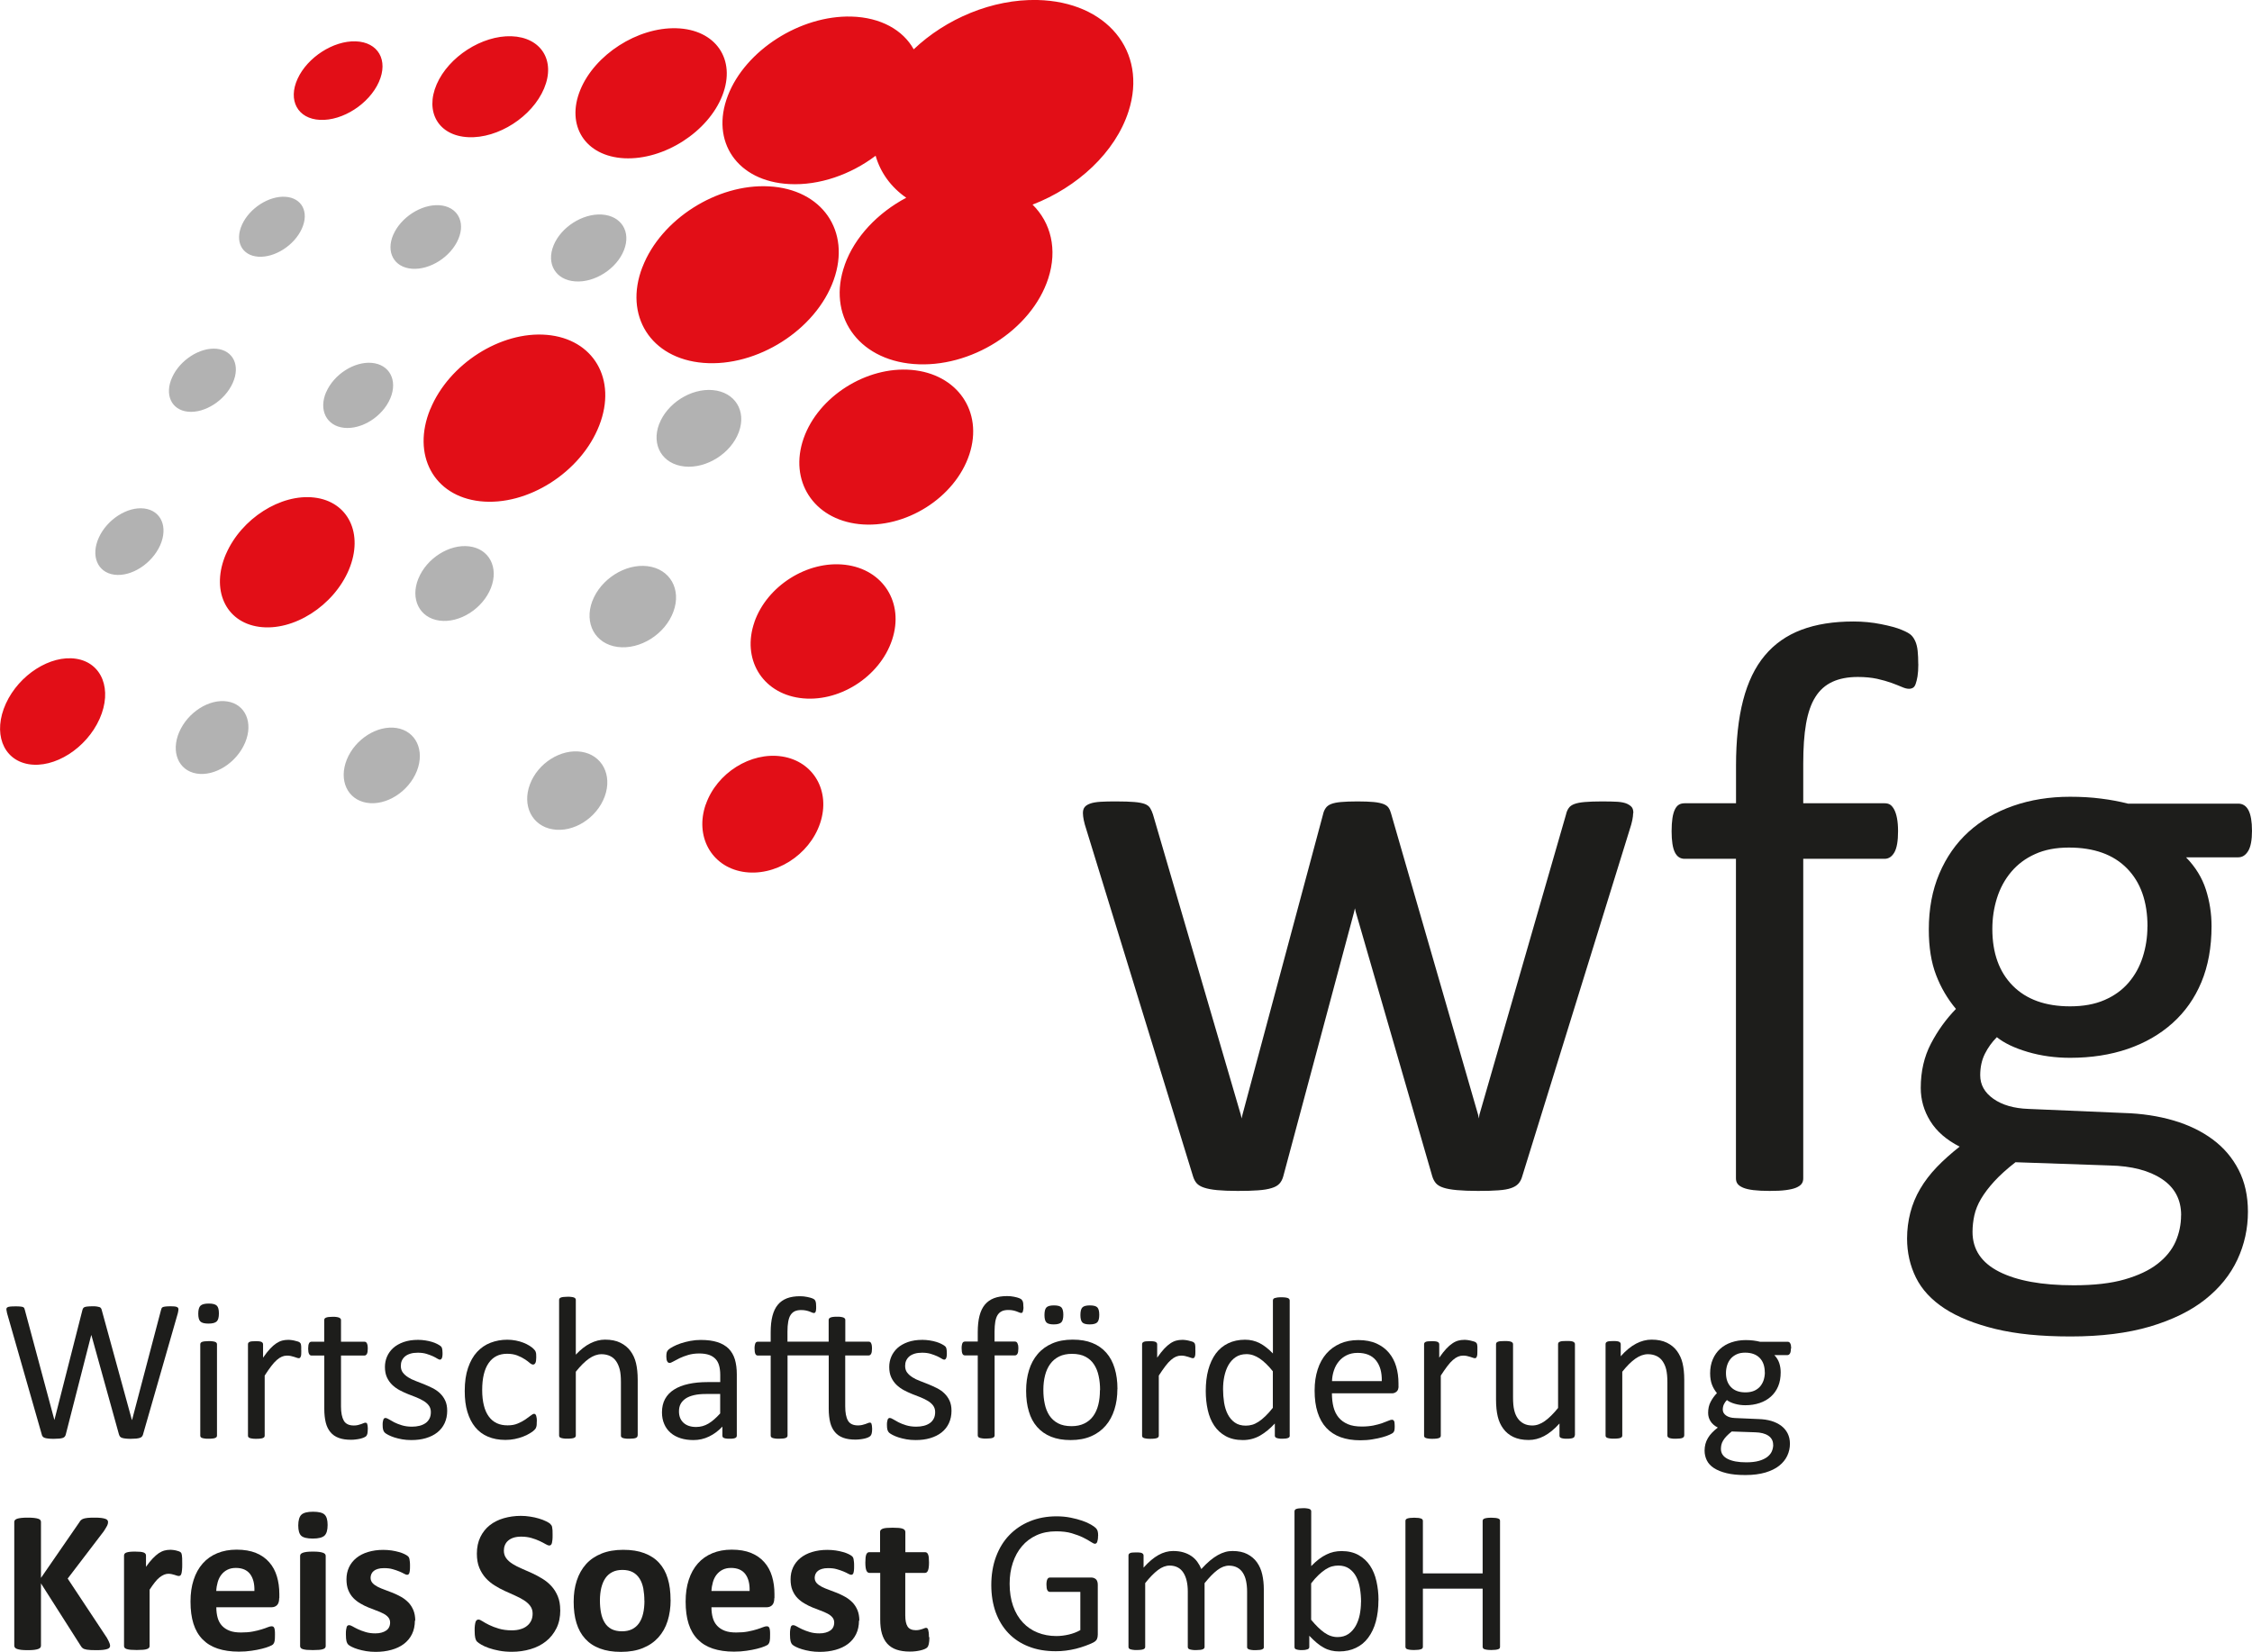 <svg xmlns="http://www.w3.org/2000/svg" id="Ebene_2" data-name="Ebene 2" viewBox="0 0 304.51 223.37"><defs><style>      .cls-1 {        fill: #1d1d1b;      }      .cls-2 {        fill: #e20e17;      }      .cls-2, .cls-3 {        fill-rule: evenodd;      }      .cls-3 {        fill: #b2b2b2;      }    </style></defs><g id="Ebene_1-2" data-name="Ebene 1"><g><path class="cls-1" d="M220.83,109.95c0,.26-.04.57-.11.93-.07.37-.2.82-.38,1.37l-14.51,46.82c-.11.4-.28.73-.52.99-.24.26-.57.46-.99.6-.42.15-.99.25-1.73.3-.73.06-1.64.08-2.74.08s-2.08-.04-2.85-.11c-.77-.07-1.38-.18-1.83-.33-.46-.15-.79-.35-1.01-.6-.22-.26-.38-.57-.49-.93l-10.35-35.76-.11-.49-.11.49-9.58,35.76c-.11.4-.28.73-.52.99s-.59.46-1.07.6c-.47.15-1.09.25-1.83.3-.75.06-1.67.08-2.76.08s-2.05-.04-2.77-.11-1.3-.18-1.75-.33c-.46-.15-.79-.35-1.01-.6s-.38-.57-.49-.93l-14.4-46.82c-.18-.55-.31-1-.38-1.37-.07-.36-.11-.67-.11-.93,0-.33.07-.59.22-.79.15-.2.39-.36.74-.49.35-.13.81-.21,1.4-.25.58-.04,1.3-.05,2.14-.05,1.02,0,1.84.03,2.46.08.62.05,1.1.15,1.42.27.33.13.56.31.71.55.15.24.27.52.38.85l11.88,40.63.11.49.11-.49,10.9-40.63c.07-.33.19-.61.36-.85.16-.24.41-.42.74-.55.33-.13.78-.22,1.34-.27.57-.05,1.31-.08,2.22-.08s1.6.03,2.16.08c.57.05,1.01.15,1.34.27.33.13.57.3.71.52.15.22.25.48.33.77l11.77,40.74.11.49.06-.49,11.72-40.63c.07-.33.19-.61.36-.85.16-.24.42-.42.77-.55.35-.13.82-.22,1.42-.27.6-.05,1.38-.08,2.33-.08.88,0,1.58.02,2.11.05.53.04.95.13,1.26.27.31.15.53.31.66.49.13.18.19.44.19.77Z"></path><path class="cls-1" d="M259.39,89.8c0,.69-.04,1.25-.11,1.67-.07.42-.16.76-.25,1.01-.09.26-.21.43-.36.52-.15.09-.33.14-.55.14-.26,0-.58-.08-.96-.25-.38-.16-.85-.35-1.4-.55-.55-.2-1.2-.38-1.94-.55-.75-.16-1.62-.25-2.6-.25-1.35,0-2.5.22-3.45.66-.95.44-1.72,1.12-2.3,2.05-.59.93-1,2.14-1.26,3.61-.26,1.48-.38,3.28-.38,5.39v5.37h11.01c.29,0,.54.06.74.19.2.13.38.35.55.66.16.31.29.7.38,1.18.09.48.14,1.06.14,1.75,0,1.31-.16,2.26-.49,2.85-.33.58-.77.88-1.32.88h-11.01v43.21c0,.29-.07.54-.22.74-.15.2-.39.37-.74.52-.35.15-.81.25-1.4.33s-1.31.11-2.19.11-1.61-.04-2.19-.11-1.05-.18-1.4-.33c-.35-.15-.59-.32-.74-.52-.15-.2-.22-.45-.22-.74v-43.21h-6.95c-.58,0-1.02-.29-1.31-.88-.29-.58-.44-1.53-.44-2.85,0-.69.04-1.28.11-1.75.07-.47.18-.87.33-1.18.15-.31.33-.53.55-.66.22-.13.47-.19.77-.19h6.95v-5.09c0-3.43.32-6.38.96-8.84.64-2.46,1.61-4.48,2.93-6.05,1.31-1.57,2.97-2.73,4.96-3.48,1.99-.75,4.33-1.12,7.04-1.12,1.28,0,2.52.12,3.72.36,1.21.24,2.14.49,2.79.77.66.27,1.1.52,1.31.74.22.22.4.5.55.85.15.35.25.77.3,1.26s.08,1.09.08,1.78Z"></path><path class="cls-1" d="M304.51,112.31c0,1.28-.17,2.2-.52,2.77-.35.57-.79.85-1.34.85h-7.06c1.28,1.31,2.17,2.77,2.68,4.35.51,1.59.77,3.24.77,4.96,0,2.85-.46,5.37-1.37,7.56-.91,2.19-2.22,4.04-3.92,5.56-1.7,1.52-3.72,2.68-6.05,3.48-2.34.8-4.93,1.2-7.78,1.2-2.01,0-3.92-.26-5.72-.79s-3.2-1.2-4.19-2c-.66.66-1.2,1.41-1.62,2.25-.42.84-.63,1.81-.63,2.9,0,1.28.59,2.34,1.78,3.18,1.19.84,2.76,1.3,4.74,1.37l12.87.55c2.45.07,4.69.41,6.74,1.01,2.04.6,3.82,1.46,5.31,2.57,1.5,1.11,2.66,2.48,3.5,4.11s1.26,3.51,1.26,5.67c0,2.26-.47,4.42-1.42,6.46-.95,2.04-2.4,3.84-4.35,5.39-1.95,1.55-4.45,2.77-7.47,3.67-3.03.89-6.61,1.34-10.73,1.34s-7.37-.34-10.16-1.01c-2.79-.68-5.08-1.6-6.87-2.76-1.79-1.17-3.09-2.57-3.89-4.19-.8-1.62-1.2-3.39-1.2-5.28,0-1.2.15-2.37.44-3.5.29-1.13.74-2.21,1.34-3.23s1.35-2,2.24-2.93,1.93-1.85,3.09-2.77c-1.79-.91-3.11-2.06-3.97-3.45-.86-1.39-1.29-2.88-1.29-4.49,0-2.23.46-4.22,1.37-5.97.91-1.75,2.04-3.32,3.39-4.71-1.13-1.35-2.03-2.87-2.68-4.57-.66-1.7-.99-3.75-.99-6.16,0-2.81.47-5.33,1.42-7.56.95-2.23,2.26-4.11,3.94-5.64s3.7-2.71,6.05-3.53,4.92-1.23,7.69-1.23c1.5,0,2.89.08,4.19.25,1.3.16,2.51.39,3.64.68h14.9c.62,0,1.09.3,1.4.9s.47,1.52.47,2.77ZM294.93,164.33c0-2.12-.87-3.75-2.6-4.9-1.73-1.15-4.08-1.76-7.04-1.83l-12.76-.44c-1.17.91-2.13,1.78-2.88,2.6-.75.82-1.34,1.61-1.78,2.35-.44.75-.74,1.49-.9,2.22s-.25,1.48-.25,2.25c0,2.37,1.2,4.17,3.61,5.39,2.41,1.22,5.77,1.83,10.08,1.83,2.74,0,5.03-.26,6.87-.79,1.84-.53,3.33-1.23,4.46-2.11,1.13-.88,1.94-1.88,2.44-3.01.49-1.13.74-2.32.74-3.56ZM290.38,125.29c0-3.36-.92-5.98-2.77-7.86-1.84-1.88-4.46-2.82-7.86-2.82-1.75,0-3.28.29-4.57.88-1.3.58-2.37,1.39-3.23,2.41-.86,1.02-1.5,2.2-1.92,3.53-.42,1.33-.63,2.73-.63,4.19,0,3.25.92,5.81,2.76,7.67,1.84,1.86,4.43,2.79,7.75,2.79,1.79,0,3.34-.28,4.65-.85,1.32-.57,2.4-1.35,3.26-2.35.86-1,1.5-2.16,1.92-3.48.42-1.32.63-2.68.63-4.11Z"></path></g><g><path class="cls-1" d="M19.35,193.95c-.04.13-.09.23-.16.31-.07.08-.17.14-.3.18-.13.04-.29.07-.47.09-.19.02-.42.03-.69.03s-.52,0-.72-.03c-.2-.02-.36-.05-.49-.09-.13-.04-.22-.1-.29-.18-.06-.08-.11-.18-.15-.31l-3.72-13.4h-.03l-3.43,13.4c-.03.13-.07.23-.14.31-.06.08-.16.14-.27.18-.12.04-.27.07-.46.09-.19.02-.43.03-.72.03s-.55,0-.75-.03c-.2-.02-.37-.05-.49-.09-.13-.04-.23-.1-.29-.18-.07-.08-.12-.18-.14-.31l-4.69-16.39c-.05-.21-.08-.38-.09-.49,0-.12.03-.21.11-.27.08-.06.2-.1.38-.12.17-.02.41-.03.7-.03s.51,0,.67.02c.16.01.29.04.38.07.09.04.15.09.18.15.03.06.06.15.08.25l3.99,14.86h.01l3.78-14.84c.03-.1.06-.19.1-.25.04-.07.11-.12.2-.16.09-.04.22-.06.39-.08.17-.02.39-.03.66-.03.26,0,.46,0,.61.03s.27.05.36.08c.09.04.16.09.2.16.04.07.08.15.1.25l4.07,14.84h.03l3.91-14.85c.03-.09.06-.17.08-.24.03-.07.08-.12.17-.16.09-.04.21-.06.37-.08.16-.02.37-.03.64-.03s.49.01.65.03.28.07.35.13c.07.06.11.16.1.27s-.03.28-.08.49l-4.7,16.37Z"></path><path class="cls-1" d="M29.6,177.61c0,.53-.1.89-.3,1.08s-.57.29-1.11.29-.89-.09-1.09-.28-.29-.54-.29-1.06.1-.89.3-1.08c.2-.19.57-.29,1.11-.29s.89.09,1.09.28c.2.19.29.54.29,1.06ZM29.34,194.12c0,.07-.02.14-.05.19-.04.05-.1.09-.18.13-.08.04-.2.06-.34.08-.15.02-.33.03-.56.03s-.4,0-.55-.03c-.15-.02-.26-.05-.35-.08-.09-.04-.15-.08-.18-.13-.03-.05-.05-.11-.05-.19v-12.34c0-.06.02-.12.05-.18.03-.05.09-.1.18-.14.09-.04.2-.06.35-.08.15-.02.33-.03.55-.03s.42,0,.56.03c.15.02.26.05.34.08.08.04.14.08.18.14.04.06.05.12.05.18v12.34Z"></path><path class="cls-1" d="M40.74,182.59c0,.2,0,.37-.01.51,0,.14-.03.25-.06.32-.03.08-.06.14-.1.18-.04.04-.1.06-.17.06s-.16-.02-.27-.06c-.11-.04-.22-.08-.36-.12-.13-.04-.28-.08-.45-.12-.16-.04-.34-.05-.53-.05-.23,0-.45.05-.67.14s-.45.24-.69.45c-.24.21-.5.49-.76.84-.27.35-.56.77-.88,1.27v8.12c0,.07-.02.14-.05.19-.04.05-.1.09-.18.13-.08.04-.2.06-.34.08-.15.02-.33.03-.56.03s-.4,0-.55-.03c-.15-.02-.26-.05-.35-.08-.09-.04-.15-.08-.18-.13-.03-.05-.05-.11-.05-.19v-12.34c0-.07.01-.13.04-.19.03-.05.08-.1.16-.14.08-.04.19-.07.31-.08.13-.01.3-.02.51-.02s.37,0,.5.02c.13.01.23.04.31.08.07.04.13.09.16.14.03.05.05.11.05.19v1.8c.34-.49.66-.9.95-1.21s.58-.56.84-.73c.27-.18.53-.3.79-.37.26-.07.52-.1.79-.1.12,0,.25,0,.4.02s.31.04.47.08.31.08.45.12.23.09.28.14.09.09.11.13c.02.04.03.09.05.16.01.06.02.16.03.28,0,.12,0,.29,0,.5Z"></path><path class="cls-1" d="M49.73,193.22c0,.27-.02.48-.05.63-.04.16-.09.27-.16.34-.07.07-.18.14-.33.2-.15.06-.31.12-.5.16-.19.04-.39.08-.6.1-.21.03-.42.04-.63.04-.64,0-1.19-.08-1.65-.25-.46-.17-.83-.42-1.12-.77-.29-.34-.51-.78-.64-1.3-.13-.53-.2-1.14-.2-1.86v-7.21h-1.73c-.14,0-.25-.07-.33-.22s-.12-.38-.12-.71c0-.17.01-.32.03-.44.02-.12.05-.22.09-.29.04-.08.08-.13.14-.16.06-.03.13-.05.2-.05h1.71v-2.93c0-.06.02-.12.05-.18.03-.06.09-.1.18-.14.09-.04.2-.07.35-.09s.33-.03.55-.03.42,0,.56.03.26.05.34.09c.08.04.14.09.18.14.04.05.06.11.06.18v2.93h3.17c.07,0,.14.02.19.05.05.03.1.09.14.16.04.08.07.18.09.29.02.12.03.26.03.44,0,.33-.04.57-.12.71s-.19.22-.33.22h-3.17v6.88c0,.85.13,1.49.38,1.93.25.43.7.65,1.35.65.21,0,.4-.02.56-.06.16-.04.31-.08.44-.13.13-.05.24-.09.33-.13.09-.04.17-.06.25-.06.05,0,.09.01.13.03.04.02.07.07.1.13.02.06.04.15.06.26.02.11.03.25.03.41Z"></path><path class="cls-1" d="M60.47,190.76c0,.63-.12,1.19-.35,1.69-.23.49-.56.91-.99,1.25-.43.34-.94.59-1.54.77s-1.25.26-1.96.26c-.44,0-.86-.03-1.25-.1-.4-.07-.75-.16-1.07-.26-.32-.1-.58-.22-.8-.33s-.38-.22-.48-.31-.17-.22-.22-.38c-.05-.16-.07-.39-.07-.67,0-.17,0-.32.03-.44.02-.12.04-.21.07-.29.03-.07.07-.13.12-.16s.11-.05.17-.05c.1,0,.25.06.45.18.2.12.44.26.73.41s.63.28,1.02.4c.39.12.85.19,1.36.19.38,0,.73-.04,1.04-.12.31-.08.58-.2.81-.36s.4-.36.53-.61.19-.54.19-.88-.09-.64-.27-.88c-.18-.24-.41-.45-.71-.63s-.62-.34-.99-.49c-.37-.14-.74-.29-1.13-.44-.39-.16-.77-.33-1.14-.53s-.7-.44-.99-.72c-.29-.28-.53-.62-.71-1.01-.18-.39-.27-.86-.27-1.41,0-.48.09-.95.28-1.39.19-.44.47-.83.84-1.17.37-.33.84-.6,1.4-.8.56-.2,1.22-.3,1.97-.3.33,0,.66.03.99.08.33.05.63.12.89.2.26.08.49.17.68.27.19.1.33.18.42.25.1.07.16.14.19.19.03.05.05.12.07.18.01.07.03.15.04.25.01.1.02.22.02.37,0,.16,0,.29-.02.4-.01.12-.04.21-.07.28-.03.07-.07.13-.12.16-.05.03-.1.05-.15.05-.08,0-.2-.05-.36-.15-.16-.1-.36-.21-.6-.32-.25-.11-.54-.22-.87-.32-.33-.1-.72-.15-1.15-.15-.38,0-.72.04-1.01.13-.29.09-.53.21-.72.37-.19.16-.33.35-.43.57-.1.22-.14.46-.14.71,0,.36.09.66.27.9.18.24.42.45.71.64s.63.35,1,.49.76.3,1.15.45c.39.16.77.33,1.15.52s.72.42,1.01.7.53.6.71.99c.18.38.27.84.27,1.37Z"></path><path class="cls-1" d="M72.58,192.24c0,.16,0,.29-.01.4,0,.12-.03.21-.05.29-.02.08-.05.15-.08.21-.03.06-.11.15-.22.26-.11.12-.31.26-.58.42-.27.17-.58.32-.93.45-.34.13-.72.24-1.12.32-.4.08-.82.12-1.25.12-.89,0-1.67-.15-2.36-.44-.69-.29-1.26-.72-1.72-1.28-.46-.56-.81-1.25-1.06-2.07s-.36-1.76-.36-2.83c0-1.21.15-2.26.45-3.13.3-.87.7-1.59,1.22-2.15.52-.56,1.12-.97,1.82-1.24.7-.27,1.46-.41,2.27-.41.39,0,.77.04,1.14.11.37.07.71.17,1.02.29.31.12.59.26.83.41s.42.29.53.4c.11.11.19.2.23.26.04.06.08.14.1.23.03.09.05.18.05.29,0,.11.01.25.01.41,0,.36-.04.61-.12.75-.08.14-.18.21-.3.21-.14,0-.29-.07-.47-.23s-.4-.32-.68-.5c-.27-.18-.61-.35-.99-.5-.39-.15-.85-.23-1.38-.23-1.09,0-1.92.42-2.5,1.26-.58.84-.87,2.05-.87,3.64,0,.8.08,1.49.23,2.09s.37,1.1.67,1.5c.29.4.65.7,1.08.9.43.2.91.29,1.46.29s.98-.08,1.37-.25c.39-.16.73-.34,1.02-.54s.53-.37.73-.53.35-.24.46-.24c.06,0,.12.02.16.06.05.04.08.1.12.19.03.09.05.2.07.33s.02.29.02.47Z"></path><path class="cls-1" d="M86.21,194.12c0,.07-.02.14-.05.19-.04.05-.1.09-.18.13-.08.04-.2.06-.34.08-.15.02-.33.03-.55.03s-.42,0-.56-.03c-.15-.02-.26-.05-.34-.08-.08-.04-.14-.08-.18-.13-.04-.05-.05-.11-.05-.19v-7.23c0-.7-.05-1.27-.16-1.7-.11-.43-.27-.8-.48-1.11-.21-.31-.48-.55-.82-.71-.33-.16-.72-.25-1.16-.25-.57,0-1.13.2-1.7.6-.57.4-1.16.99-1.78,1.77v8.62c0,.07-.02.14-.05.19-.04.05-.1.09-.18.13-.08.04-.2.06-.34.08-.15.02-.33.03-.56.03s-.4,0-.55-.03c-.15-.02-.26-.05-.35-.08-.09-.04-.15-.08-.18-.13-.03-.05-.05-.11-.05-.19v-18.32c0-.07.02-.14.05-.19.03-.06.09-.1.18-.14s.2-.06.35-.08c.15-.02.33-.03.55-.03s.42,0,.56.03c.15.02.26.04.34.08s.14.08.18.14c.04.06.05.12.05.19v7.39c.65-.69,1.3-1.2,1.96-1.53s1.32-.5,1.99-.5c.82,0,1.52.14,2.08.42.56.28,1.02.65,1.36,1.12.35.47.6,1.01.75,1.64s.23,1.38.23,2.27v7.51Z"></path><path class="cls-1" d="M99.63,194.14c0,.11-.04.19-.11.25-.07.05-.17.1-.3.12-.13.03-.32.04-.56.04s-.43-.01-.57-.04-.24-.07-.31-.12c-.06-.06-.1-.14-.1-.25v-1.23c-.54.58-1.14,1.02-1.8,1.34-.66.32-1.36.48-2.1.48-.65,0-1.24-.08-1.76-.25-.53-.17-.97-.41-1.34-.73s-.66-.71-.86-1.18c-.21-.47-.31-1-.31-1.59,0-.69.14-1.3.42-1.81.28-.51.69-.94,1.22-1.27.53-.34,1.18-.59,1.95-.76s1.63-.25,2.59-.25h1.7v-.96c0-.48-.05-.9-.15-1.26-.1-.37-.26-.67-.49-.91s-.51-.42-.87-.55c-.36-.12-.8-.19-1.32-.19-.56,0-1.06.07-1.5.2-.44.13-.83.28-1.17.44-.33.16-.61.31-.84.44s-.39.2-.5.2c-.07,0-.14-.02-.19-.05-.05-.04-.1-.09-.14-.16-.04-.07-.07-.17-.09-.28-.02-.12-.03-.24-.03-.38,0-.23.02-.41.05-.54.03-.13.11-.26.23-.38.12-.12.34-.26.64-.42s.65-.31,1.04-.44c.39-.13.82-.24,1.29-.33.47-.09.94-.13,1.41-.13.89,0,1.64.1,2.26.3.62.2,1.12.5,1.51.88.38.39.66.87.84,1.45.17.58.26,1.25.26,2.02v8.32ZM97.38,188.5h-1.93c-.62,0-1.16.05-1.62.16-.46.11-.84.26-1.14.47-.3.21-.52.45-.67.74s-.21.62-.21.99c0,.64.2,1.15.61,1.53.41.38.98.57,1.71.57.59,0,1.14-.15,1.65-.45.51-.3,1.04-.76,1.6-1.38v-2.62Z"></path><path class="cls-1" d="M106.49,183.3v10.82c0,.07-.02.14-.06.19-.04.05-.1.09-.18.13-.09.04-.2.06-.35.08-.15.02-.33.03-.55.03s-.4,0-.55-.03c-.15-.02-.26-.05-.35-.08-.09-.04-.15-.08-.18-.13-.04-.05-.06-.11-.06-.19v-10.82h-1.74c-.15,0-.26-.07-.33-.22-.07-.15-.11-.38-.11-.71,0-.17,0-.32.03-.44.02-.12.05-.22.08-.29.04-.08.08-.13.14-.16.05-.03.12-.05.19-.05h1.74v-1.28c0-.86.08-1.6.24-2.21s.4-1.12.73-1.51c.32-.39.74-.68,1.23-.87.5-.19,1.09-.28,1.76-.28.34,0,.67.03.99.1.32.07.55.13.69.19.14.06.23.12.29.17.05.06.1.13.13.21.03.09.06.19.07.32.01.12.02.27.02.45s0,.31-.02.42c-.01.1-.03.19-.06.25-.03.06-.06.11-.1.13-.04.02-.08.03-.12.03-.07,0-.16-.02-.25-.06-.09-.04-.21-.09-.34-.14-.14-.05-.3-.1-.49-.14-.19-.04-.4-.06-.65-.06-.34,0-.62.05-.86.16-.23.11-.42.28-.57.51s-.25.53-.32.91c-.07.37-.1.82-.1,1.35v1.34h5.57v-2.93c0-.06.02-.12.05-.18.04-.06.1-.1.18-.14.08-.04.2-.07.34-.09s.33-.03.56-.03.4,0,.55.03.26.05.34.09c.08.04.14.09.18.14.04.05.05.11.05.18v2.93h3.15c.07,0,.14.02.2.05.06.03.11.09.14.16.04.08.07.18.09.29.02.12.03.26.03.44,0,.33-.04.57-.12.71s-.19.22-.33.22h-3.17v6.88c0,.85.12,1.49.37,1.93.25.43.7.65,1.36.65.2,0,.39-.02.56-.06s.32-.08.45-.13.24-.09.34-.13c.1-.04.18-.06.24-.06.06,0,.1.01.14.03.04.02.07.07.09.13.02.06.04.15.06.26.02.11.03.25.03.41,0,.27-.02.48-.06.63s-.1.27-.17.34c-.07.07-.18.14-.31.2-.14.06-.3.12-.49.16-.19.04-.39.08-.6.1s-.42.04-.62.04c-.65,0-1.2-.08-1.66-.25s-.83-.42-1.12-.77c-.29-.34-.51-.78-.64-1.3-.13-.53-.2-1.14-.2-1.86v-7.21h-5.55Z"></path><path class="cls-1" d="M128.66,190.76c0,.63-.12,1.19-.35,1.69-.23.49-.56.91-.99,1.25-.43.34-.94.59-1.54.77s-1.25.26-1.96.26c-.44,0-.86-.03-1.25-.1-.4-.07-.75-.16-1.07-.26-.32-.1-.58-.22-.8-.33s-.38-.22-.48-.31-.17-.22-.22-.38c-.05-.16-.07-.39-.07-.67,0-.17,0-.32.03-.44.02-.12.04-.21.07-.29.03-.07.07-.13.12-.16s.11-.05.17-.05c.1,0,.25.06.45.18.2.12.44.26.73.41s.63.28,1.02.4c.39.12.85.19,1.36.19.38,0,.73-.04,1.04-.12.31-.08.58-.2.81-.36s.4-.36.53-.61.19-.54.19-.88-.09-.64-.27-.88c-.18-.24-.41-.45-.71-.63s-.62-.34-.99-.49c-.37-.14-.74-.29-1.13-.44-.39-.16-.77-.33-1.14-.53s-.7-.44-.99-.72c-.29-.28-.53-.62-.71-1.01-.18-.39-.27-.86-.27-1.41,0-.48.09-.95.28-1.39.19-.44.47-.83.84-1.17.37-.33.84-.6,1.4-.8.56-.2,1.22-.3,1.97-.3.33,0,.66.03.99.08.33.05.63.12.89.2.26.08.49.17.68.27.19.1.33.18.42.25.1.07.16.14.19.19.03.05.05.12.07.18.01.07.03.15.04.25.01.1.02.22.02.37,0,.16,0,.29-.02.4-.01.12-.04.21-.07.28-.03.07-.07.13-.12.16-.05.03-.1.05-.15.05-.08,0-.2-.05-.36-.15-.16-.1-.36-.21-.6-.32-.25-.11-.54-.22-.87-.32-.33-.1-.72-.15-1.15-.15-.38,0-.72.04-1.01.13-.29.09-.53.21-.72.37-.19.16-.33.35-.43.57-.1.22-.14.46-.14.71,0,.36.09.66.27.9.18.24.42.45.71.64s.63.35,1,.49.76.3,1.15.45c.39.16.77.33,1.15.52s.72.42,1.01.7.53.6.71.99c.18.38.27.84.27,1.37Z"></path><path class="cls-1" d="M138.39,176.71c0,.17,0,.31-.03.42s-.04.19-.06.25c-.02.06-.05.11-.09.13-.04.02-.08.03-.14.03-.06,0-.14-.02-.24-.06-.1-.04-.21-.09-.35-.14-.14-.05-.3-.1-.49-.14-.19-.04-.4-.06-.65-.06-.34,0-.63.05-.86.16-.24.11-.43.28-.58.51s-.25.53-.32.91c-.06.37-.1.82-.1,1.35v1.34h2.76c.07,0,.13.02.19.05.05.03.1.09.14.16.04.08.07.18.1.29.02.12.03.26.03.44,0,.33-.04.57-.12.71s-.19.22-.33.22h-2.76v10.82c0,.07-.02.14-.06.19-.04.05-.1.09-.18.13-.09.04-.2.06-.35.08-.15.02-.33.03-.55.03s-.4,0-.55-.03c-.15-.02-.26-.05-.35-.08-.09-.04-.15-.08-.18-.13-.04-.05-.06-.11-.06-.19v-10.82h-1.74c-.15,0-.26-.07-.33-.22-.07-.15-.11-.38-.11-.71,0-.17,0-.32.03-.44.02-.12.05-.22.08-.29.04-.08.08-.13.14-.16.05-.03.12-.05.19-.05h1.74v-1.28c0-.86.08-1.6.24-2.21s.4-1.12.73-1.51c.33-.39.74-.68,1.24-.87.5-.19,1.09-.28,1.76-.28.32,0,.63.03.93.09s.53.12.7.19c.16.07.27.13.33.19.05.06.1.13.14.21.04.09.06.19.08.32.01.12.02.27.02.45Z"></path><path class="cls-1" d="M151.09,187.82c0,1.01-.13,1.93-.4,2.78-.27.85-.66,1.58-1.19,2.19-.53.61-1.18,1.09-1.97,1.43-.79.34-1.71.51-2.75.51s-1.9-.15-2.65-.45c-.75-.3-1.38-.74-1.89-1.32s-.88-1.27-1.12-2.1c-.25-.82-.37-1.76-.37-2.8s.13-1.93.39-2.78c.26-.85.65-1.57,1.18-2.19s1.18-1.09,1.97-1.43,1.7-.51,2.76-.51,1.9.15,2.65.45c.75.3,1.38.74,1.89,1.32s.88,1.28,1.13,2.1c.25.82.38,1.75.38,2.78ZM148.75,187.97c0-.67-.06-1.3-.19-1.89-.12-.59-.33-1.11-.62-1.56-.29-.45-.67-.8-1.16-1.06s-1.1-.39-1.83-.39c-.67,0-1.25.12-1.74.36-.48.24-.88.57-1.2,1.01s-.55.95-.7,1.54c-.15.59-.23,1.24-.23,1.95s.06,1.31.19,1.91c.12.59.33,1.11.62,1.56.29.44.68.8,1.17,1.06s1.1.39,1.83.39c.66,0,1.24-.12,1.73-.36.49-.24.89-.57,1.2-1,.31-.43.54-.94.69-1.54.15-.59.22-1.25.22-1.96ZM143.78,177.78c0,.5-.09.85-.27,1.03-.18.18-.52.28-1.02.28s-.83-.09-1-.27c-.17-.18-.26-.51-.26-.99,0-.51.09-.86.27-1.04.18-.18.51-.27,1.01-.27s.84.09,1.01.27c.17.18.26.52.26,1ZM148.64,177.78c0,.5-.09.85-.27,1.03-.18.18-.52.28-1.02.28s-.83-.09-1-.27c-.17-.18-.26-.51-.26-.99,0-.51.09-.86.27-1.04s.51-.27,1.01-.27.84.09,1.01.27c.17.18.26.52.26,1Z"></path><path class="cls-1" d="M161.64,182.59c0,.2,0,.37-.01.51s-.03.25-.06.32c-.03.08-.06.14-.1.18s-.1.06-.17.06-.16-.02-.27-.06-.22-.08-.36-.12c-.13-.04-.28-.08-.45-.12-.16-.04-.34-.05-.53-.05-.23,0-.45.05-.67.14-.22.09-.45.24-.69.45s-.5.49-.76.84c-.26.35-.56.77-.88,1.27v8.12c0,.07-.02.14-.05.19-.04.05-.1.09-.18.13-.08.04-.2.06-.34.08-.15.02-.33.03-.56.03s-.4,0-.55-.03c-.15-.02-.26-.05-.35-.08-.09-.04-.15-.08-.18-.13-.03-.05-.05-.11-.05-.19v-12.34c0-.07.01-.13.04-.19.03-.05.08-.1.16-.14.08-.04.19-.07.31-.08.13-.01.3-.02.51-.02s.37,0,.5.02.24.04.31.08c.07.04.13.09.16.14.03.05.05.11.05.19v1.8c.34-.49.66-.9.95-1.21s.58-.56.84-.73c.26-.18.53-.3.79-.37.26-.07.52-.1.79-.1.12,0,.25,0,.4.02s.31.04.47.08.31.08.45.12.23.09.28.14.09.09.11.13.03.09.05.16c.01.06.02.16.03.28s0,.29,0,.5Z"></path><path class="cls-1" d="M174.4,194.12c0,.07-.02.14-.05.19s-.09.1-.16.13c-.08.03-.18.06-.31.08-.13.02-.28.03-.47.03-.19,0-.35,0-.48-.03-.13-.02-.23-.04-.32-.08s-.14-.07-.18-.13-.05-.12-.05-.19v-1.63c-.65.7-1.32,1.25-2.02,1.65-.7.39-1.46.59-2.3.59-.91,0-1.68-.18-2.32-.53-.64-.35-1.16-.83-1.56-1.43-.4-.6-.69-1.3-.87-2.11-.18-.81-.27-1.66-.27-2.56,0-1.06.11-2.02.34-2.87.23-.85.57-1.58,1.01-2.19.45-.6,1-1.07,1.67-1.39.66-.32,1.43-.49,2.3-.49.72,0,1.38.16,1.98.47s1.19.78,1.78,1.39v-7.17c0-.06.02-.13.05-.18.03-.06.09-.11.19-.14.09-.03.21-.06.35-.08s.32-.03.54-.03.42.01.56.03.26.05.34.08c.08.03.14.08.18.14.04.06.06.12.06.18v18.26ZM172.12,185.44c-.61-.76-1.2-1.34-1.78-1.73s-1.17-.6-1.79-.6c-.58,0-1.07.14-1.47.41-.4.27-.73.64-.98,1.08s-.43.96-.55,1.52-.17,1.14-.17,1.73c0,.62.05,1.23.14,1.82.1.59.26,1.12.5,1.58.24.46.55.83.95,1.11.39.28.89.42,1.48.42.3,0,.59-.04.87-.12.28-.08.56-.22.86-.41.29-.19.6-.44.92-.75s.66-.68,1.01-1.13v-4.94Z"></path><path class="cls-1" d="M189.11,187.42c0,.36-.09.61-.27.76-.18.15-.38.23-.61.23h-8.13c0,.69.07,1.3.21,1.85.14.55.37,1.02.69,1.41s.74.69,1.25.91,1.14.32,1.89.32c.59,0,1.11-.05,1.57-.14.46-.1.86-.2,1.19-.32s.61-.23.83-.32c.22-.1.38-.14.49-.14.06,0,.12.02.17.05s.09.08.12.14c.03.06.05.15.06.27s.02.25.02.42c0,.12,0,.22-.01.31,0,.09-.02.16-.03.23-.01.07-.04.13-.07.19-.03.06-.07.11-.12.16-.05.05-.2.13-.45.25-.25.12-.57.23-.96.34s-.85.21-1.36.29c-.52.09-1.07.13-1.65.13-1.01,0-1.9-.14-2.67-.42-.76-.28-1.41-.7-1.93-1.26-.52-.56-.91-1.26-1.18-2.1-.27-.84-.4-1.82-.4-2.93s.14-2.01.41-2.86c.27-.85.67-1.56,1.18-2.15.52-.59,1.14-1.04,1.87-1.36s1.55-.47,2.45-.47c.97,0,1.79.16,2.47.47.68.31,1.24.73,1.68,1.26.44.53.76,1.14.97,1.85.21.71.31,1.46.31,2.27v.41ZM186.84,186.75c.03-1.19-.24-2.12-.79-2.8-.56-.68-1.38-1.01-2.48-1.01-.56,0-1.05.11-1.48.32-.42.21-.78.49-1.06.84-.29.35-.51.75-.66,1.21-.16.46-.24.94-.26,1.45h6.73Z"></path><path class="cls-1" d="M199.77,182.59c0,.2,0,.37-.01.51s-.03.25-.06.32c-.03.08-.06.14-.1.18s-.1.06-.17.06-.16-.02-.27-.06-.22-.08-.36-.12c-.13-.04-.28-.08-.45-.12-.16-.04-.34-.05-.53-.05-.23,0-.45.05-.67.14-.22.09-.45.24-.69.45s-.5.49-.76.84c-.26.35-.56.77-.88,1.27v8.12c0,.07-.02.14-.05.19-.04.05-.1.09-.18.13-.08.04-.2.06-.34.08-.15.02-.33.03-.56.03s-.4,0-.55-.03c-.15-.02-.26-.05-.35-.08-.09-.04-.15-.08-.18-.13-.03-.05-.05-.11-.05-.19v-12.34c0-.07.01-.13.04-.19.03-.05.08-.1.16-.14.08-.04.19-.07.32-.08s.3-.02.51-.02.37,0,.5.02.24.04.31.08c.07.04.13.09.16.14.03.05.05.11.05.19v1.8c.34-.49.66-.9.95-1.21s.58-.56.84-.73c.26-.18.53-.3.79-.37.26-.07.52-.1.79-.1.12,0,.25,0,.4.02s.31.04.47.08.31.08.45.12.23.09.28.14.09.09.11.13.03.09.05.16c.01.06.02.16.03.28s0,.29,0,.5Z"></path><path class="cls-1" d="M212.92,194.12c0,.07-.02.14-.05.19-.03.05-.09.09-.17.13-.08.04-.19.06-.32.08-.13.02-.29.03-.49.03-.21,0-.38,0-.51-.03-.13-.02-.24-.05-.31-.08-.08-.04-.13-.08-.16-.13-.03-.05-.04-.11-.04-.19v-1.63c-.7.78-1.4,1.34-2.08,1.7-.69.36-1.38.53-2.08.53-.82,0-1.51-.14-2.08-.41-.56-.27-1.02-.65-1.36-1.12-.35-.47-.6-1.02-.75-1.65s-.23-1.39-.23-2.28v-7.49c0-.07.02-.13.05-.19.03-.05.09-.1.19-.14.09-.04.21-.07.36-.08s.33-.02.55-.02.4,0,.55.02.26.04.35.08c.09.04.15.09.19.14.04.05.06.11.06.19v7.18c0,.72.05,1.3.16,1.74.1.43.26.8.48,1.11.22.31.49.54.82.71s.71.25,1.15.25c.57,0,1.13-.2,1.69-.6.56-.4,1.16-.99,1.79-1.77v-8.63c0-.07.02-.13.05-.19.03-.05.09-.1.19-.14.09-.04.21-.07.35-.08s.33-.02.56-.02.4,0,.55.02.26.04.34.08c.08.04.14.09.18.14.04.05.06.11.06.19v12.34Z"></path><path class="cls-1" d="M227.73,194.12c0,.07-.02.14-.06.19-.04.05-.1.09-.18.13-.08.04-.2.06-.34.08-.15.02-.33.03-.55.03s-.42,0-.56-.03c-.15-.02-.26-.05-.34-.08-.08-.04-.14-.08-.18-.13-.04-.05-.06-.11-.06-.19v-7.23c0-.7-.06-1.27-.16-1.7s-.27-.8-.48-1.11c-.21-.31-.48-.55-.82-.71s-.72-.25-1.16-.25c-.57,0-1.13.2-1.7.6s-1.16.99-1.78,1.77v8.62c0,.07-.02.14-.05.19-.04.05-.1.09-.18.13-.08.04-.2.06-.34.08-.15.02-.33.03-.56.03s-.4,0-.55-.03c-.15-.02-.26-.05-.35-.08-.09-.04-.15-.08-.18-.13-.03-.05-.05-.11-.05-.19v-12.34c0-.07.01-.13.04-.19.03-.05.08-.1.16-.14.08-.04.19-.07.32-.08s.3-.02.51-.02.37,0,.5.02.24.04.31.08c.07.04.13.09.16.14.03.05.05.11.05.19v1.63c.69-.78,1.39-1.35,2.08-1.71.69-.36,1.39-.54,2.09-.54.82,0,1.51.14,2.08.42.56.28,1.02.65,1.36,1.12s.6,1.01.75,1.64.23,1.38.23,2.25v7.53Z"></path><path class="cls-1" d="M242.16,182.34c0,.32-.04.55-.13.69-.09.14-.2.21-.34.21h-1.77c.32.33.54.69.67,1.09.13.4.19.81.19,1.24,0,.71-.11,1.34-.34,1.89-.23.55-.56,1.01-.98,1.39-.42.38-.93.67-1.52.87-.59.2-1.23.3-1.95.3-.5,0-.98-.07-1.43-.2-.45-.13-.8-.3-1.05-.5-.16.16-.3.35-.4.56-.1.21-.16.45-.16.73,0,.32.15.59.45.8.3.21.69.32,1.19.34l3.22.14c.61.02,1.17.1,1.69.25.51.15.95.37,1.33.64.37.28.67.62.88,1.03.21.41.32.88.32,1.42,0,.57-.12,1.11-.36,1.62-.24.51-.6.96-1.09,1.35-.49.39-1.11.69-1.87.92-.76.22-1.65.34-2.69.34s-1.84-.08-2.54-.25c-.7-.17-1.27-.4-1.72-.69s-.77-.64-.97-1.05c-.2-.41-.3-.85-.3-1.32,0-.3.04-.6.11-.88.07-.28.19-.55.34-.81s.34-.5.56-.73c.22-.23.48-.46.78-.69-.45-.23-.78-.52-.99-.86-.22-.35-.32-.72-.32-1.13,0-.56.11-1.06.34-1.49.23-.44.51-.83.85-1.18-.28-.34-.51-.72-.67-1.14s-.25-.94-.25-1.54c0-.7.12-1.33.36-1.89.24-.56.57-1.03.99-1.41s.93-.68,1.52-.88,1.23-.31,1.93-.31c.37,0,.72.02,1.05.06.32.04.63.1.91.17h3.73c.16,0,.27.07.35.23.08.15.12.38.12.69ZM239.76,195.37c0-.53-.22-.94-.65-1.23s-1.02-.44-1.76-.46l-3.19-.11c-.29.23-.53.45-.72.65-.19.2-.34.4-.45.59-.11.19-.19.37-.23.56-.04.18-.06.37-.06.56,0,.59.3,1.04.91,1.35s1.44.46,2.52.46c.69,0,1.26-.07,1.72-.2s.83-.31,1.12-.53c.28-.22.49-.47.61-.75s.19-.58.19-.89ZM238.63,185.59c0-.84-.23-1.5-.69-1.97-.46-.47-1.12-.71-1.97-.71-.44,0-.82.07-1.14.22-.32.15-.6.35-.81.6-.22.26-.37.55-.48.88-.1.33-.16.68-.16,1.05,0,.81.23,1.45.69,1.92.46.47,1.11.7,1.94.7.45,0,.84-.07,1.17-.21.33-.14.6-.34.82-.59.21-.25.37-.54.48-.87.1-.33.16-.67.16-1.03Z"></path><path class="cls-1" d="M14.89,222.52c0,.1-.03.19-.08.27-.05.08-.15.14-.29.19-.14.05-.34.09-.58.12-.25.03-.56.04-.93.04-.59,0-1.02-.02-1.28-.07-.26-.05-.45-.11-.56-.21-.11-.09-.2-.2-.27-.33l-5.36-8.42v8.42c0,.1-.03.19-.08.26-.05.07-.15.13-.29.19-.14.05-.32.09-.55.12s-.52.04-.88.04-.64-.01-.87-.04-.42-.07-.56-.12c-.14-.05-.24-.11-.29-.19-.06-.07-.09-.16-.09-.26v-16.72c0-.1.03-.19.09-.26.06-.07.16-.13.29-.18.14-.05.32-.08.56-.11s.52-.04.87-.04.65.01.88.04.41.06.55.11.23.1.29.18c.05.07.08.16.08.26v7.56l5.2-7.54c.06-.12.14-.22.23-.29.09-.08.21-.14.36-.19.15-.04.33-.08.56-.1s.52-.03.88-.03.67.01.9.04.43.07.57.12c.14.05.24.11.29.19.05.07.08.16.08.25,0,.16-.04.32-.12.48s-.24.42-.47.78l-4.87,6.38,5.31,8.02c.2.37.32.62.36.75.04.12.06.22.06.29Z"></path><path class="cls-1" d="M24.64,211.49c0,.33,0,.6-.03.81-.02.21-.05.38-.08.49-.04.12-.08.2-.14.25s-.13.07-.23.07c-.07,0-.16-.02-.25-.05-.09-.03-.19-.07-.31-.1-.11-.04-.24-.07-.38-.1-.14-.03-.29-.05-.45-.05-.19,0-.38.04-.58.12-.19.08-.39.2-.6.36s-.42.38-.64.66-.46.61-.72,1.01v7.62c0,.09-.03.17-.08.24-.06.07-.15.13-.28.17-.13.05-.31.08-.53.1-.22.02-.5.03-.84.03s-.62-.01-.84-.03c-.22-.02-.39-.06-.53-.1-.13-.04-.23-.1-.28-.17-.05-.07-.08-.15-.08-.24v-12.23c0-.09.02-.17.07-.24.05-.07.13-.13.25-.17s.27-.08.46-.1c.19-.02.42-.03.71-.03s.53.01.73.03c.19.02.34.06.45.1.11.05.18.1.23.17.05.07.07.15.07.24v1.52c.32-.46.62-.83.91-1.13s.55-.53.81-.71c.26-.17.51-.29.77-.36.26-.07.51-.1.77-.1.12,0,.25,0,.38.02.14.01.28.04.42.07s.27.07.38.11c.11.04.19.09.24.13.05.05.09.1.11.15.02.06.04.13.06.23.02.1.03.24.04.43s.01.45.01.78Z"></path><path class="cls-1" d="M37.75,216.11c0,.42-.09.73-.28.93-.19.2-.45.3-.78.3h-7.44c0,.52.06.99.18,1.42s.32.79.59,1.08.62.52,1.04.68.93.23,1.53.23,1.13-.04,1.59-.13c.46-.09.85-.18,1.19-.29.33-.1.61-.2.83-.29.22-.09.4-.13.53-.13.08,0,.15.02.21.05s.1.09.14.17c.04.08.06.2.08.35s.02.34.02.57c0,.2,0,.37-.01.51s-.02.26-.04.36c-.02.1-.05.18-.08.25-.04.07-.08.13-.14.2-.06.06-.22.15-.49.26-.26.11-.6.22-1.01.32-.41.1-.88.2-1.41.27-.53.08-1.1.12-1.7.12-1.09,0-2.04-.14-2.86-.41s-1.5-.69-2.05-1.25-.96-1.26-1.23-2.11c-.27-.85-.4-1.85-.4-2.99s.14-2.07.42-2.94.69-1.61,1.23-2.22c.54-.61,1.19-1.07,1.97-1.39.77-.32,1.64-.48,2.61-.48,1.02,0,1.9.15,2.63.45.73.3,1.32.72,1.79,1.26.47.53.81,1.17,1.03,1.9.22.73.33,1.53.33,2.39v.55ZM34.4,215.13c.03-.97-.17-1.73-.58-2.28-.42-.55-1.06-.83-1.93-.83-.44,0-.82.08-1.15.25-.32.16-.59.39-.81.67s-.38.61-.49.99c-.11.38-.18.78-.2,1.21h5.16Z"></path><path class="cls-1" d="M44.3,206.21c0,.7-.14,1.17-.42,1.44-.28.26-.81.4-1.58.4s-1.3-.13-1.57-.38c-.27-.26-.4-.72-.4-1.39s.14-1.18.42-1.45.81-.41,1.58-.41,1.29.13,1.56.39c.27.26.41.72.41,1.39ZM44.04,222.59c0,.09-.03.17-.08.24-.06.07-.15.13-.28.17-.13.05-.31.08-.53.1-.22.02-.5.03-.84.03s-.62-.01-.84-.03c-.22-.02-.39-.06-.53-.1-.13-.04-.23-.1-.28-.17-.05-.07-.08-.15-.08-.24v-12.2c0-.09.03-.17.08-.24.06-.07.15-.13.28-.18.13-.05.31-.09.53-.12s.5-.04.84-.04.62.01.84.04.39.07.53.12c.13.05.23.11.28.18.05.07.08.15.08.24v12.2Z"></path><path class="cls-1" d="M56.1,219.13c0,.69-.13,1.31-.39,1.84-.26.53-.63.97-1.1,1.33-.48.36-1.04.62-1.69.8-.65.18-1.35.27-2.11.27-.46,0-.89-.03-1.31-.1-.42-.07-.79-.16-1.12-.26-.33-.1-.6-.21-.82-.32-.22-.11-.38-.21-.48-.31-.1-.1-.18-.25-.23-.45-.05-.21-.08-.51-.08-.91,0-.26,0-.48.03-.64s.05-.29.08-.38c.04-.1.08-.16.14-.19s.12-.05.21-.05c.1,0,.25.06.45.17.2.12.44.24.73.38s.63.26,1.02.38.83.18,1.32.18c.31,0,.59-.03.83-.1.24-.06.45-.16.63-.28.18-.12.31-.27.4-.45.09-.18.14-.39.14-.63,0-.27-.08-.51-.25-.71-.17-.2-.39-.37-.67-.51-.28-.15-.59-.28-.95-.41-.35-.13-.71-.27-1.08-.42s-.73-.33-1.08-.54c-.35-.2-.67-.45-.95-.74-.28-.29-.5-.64-.67-1.05-.17-.41-.25-.91-.25-1.48s.11-1.12.34-1.61c.23-.49.56-.91.99-1.26.43-.35.95-.62,1.57-.81.62-.19,1.31-.29,2.08-.29.38,0,.76.03,1.12.08.36.06.69.12.98.21.29.08.54.17.74.27.2.1.34.18.43.25.09.07.15.14.19.21.04.07.06.15.08.25.02.1.03.22.05.36s.02.32.02.53c0,.25,0,.45-.02.6s-.04.28-.07.37c-.03.09-.08.15-.13.19s-.12.05-.19.05c-.08,0-.21-.05-.38-.14-.17-.1-.39-.2-.65-.31-.26-.11-.56-.21-.91-.31-.34-.1-.73-.14-1.17-.14-.31,0-.58.03-.81.1-.23.06-.42.16-.56.27-.15.12-.26.26-.33.42s-.11.33-.11.51c0,.28.09.52.26.71.17.19.4.36.69.51s.61.28.97.41.73.27,1.1.42.74.33,1.1.53c.36.2.68.45.97.74s.51.64.69,1.05c.17.41.26.89.26,1.45Z"></path><path class="cls-1" d="M75.76,217.73c0,.93-.17,1.75-.52,2.45-.35.7-.82,1.29-1.41,1.76-.59.47-1.29.83-2.08,1.06-.8.24-1.65.36-2.55.36-.61,0-1.18-.05-1.71-.15-.53-.1-.99-.22-1.39-.36-.4-.14-.74-.29-1.01-.45-.27-.16-.46-.29-.58-.41-.12-.12-.2-.29-.25-.51-.05-.22-.08-.55-.08-.97,0-.28,0-.52.03-.71s.05-.35.09-.47c.04-.12.1-.2.16-.25.07-.05.15-.08.24-.08.13,0,.31.08.54.23s.53.32.9.5c.37.18.8.35,1.31.5s1.09.23,1.76.23c.44,0,.83-.05,1.18-.16.35-.1.64-.25.88-.45.24-.19.43-.43.56-.71s.19-.6.19-.95c0-.4-.11-.75-.33-1.04s-.5-.54-.86-.77c-.35-.22-.75-.43-1.2-.63-.45-.2-.91-.41-1.38-.62-.48-.22-.94-.47-1.38-.75-.45-.28-.85-.61-1.2-1-.35-.39-.64-.85-.86-1.38s-.33-1.17-.33-1.91c0-.85.16-1.6.47-2.24.31-.64.74-1.18,1.27-1.6.53-.42,1.17-.74,1.89-.95.73-.21,1.5-.32,2.31-.32.42,0,.84.03,1.26.1.42.06.81.15,1.18.26s.69.23.97.37.47.25.56.34c.09.09.15.17.19.23s.06.15.08.25c.02.1.04.24.05.4,0,.16.01.36.01.6,0,.27,0,.49-.02.67s-.04.33-.07.45c-.03.12-.08.2-.14.26-.06.06-.14.08-.24.08s-.26-.06-.48-.19-.49-.27-.81-.42c-.32-.15-.69-.29-1.11-.41-.42-.12-.88-.18-1.38-.18-.39,0-.74.05-1.03.14-.29.1-.54.23-.73.4-.2.17-.34.37-.44.61-.1.24-.14.49-.14.75,0,.39.11.73.32,1.02s.5.54.86.77c.36.22.77.44,1.23.63.46.2.92.4,1.4.62.48.22.94.47,1.4.75.46.28.86.61,1.22,1,.36.39.64.85.86,1.37.22.53.33,1.14.33,1.86Z"></path><path class="cls-1" d="M90.68,216.35c0,1.04-.14,1.99-.41,2.85s-.69,1.6-1.25,2.22c-.56.62-1.26,1.1-2.1,1.44-.84.34-1.82.51-2.95.51s-2.03-.15-2.84-.45-1.47-.74-2-1.32-.92-1.28-1.18-2.13c-.26-.84-.38-1.8-.38-2.88s.14-2,.42-2.86c.28-.86.7-1.6,1.25-2.22.56-.62,1.25-1.09,2.09-1.43.84-.34,1.82-.51,2.94-.51s2.05.15,2.85.45,1.47.73,2,1.31c.53.58.92,1.28,1.17,2.12.26.84.38,1.81.38,2.89ZM87.13,216.48c0-.6-.05-1.16-.14-1.67-.1-.51-.26-.95-.49-1.32s-.53-.67-.91-.88c-.38-.21-.86-.32-1.43-.32-.51,0-.96.09-1.34.28-.38.19-.7.46-.95.82-.25.36-.43.79-.56,1.3-.12.51-.19,1.08-.19,1.73,0,.6.05,1.16.15,1.67.1.51.26.95.49,1.32.22.37.53.66.91.87.38.2.86.31,1.43.31.52,0,.97-.09,1.36-.28.38-.19.7-.46.95-.82.25-.36.43-.79.55-1.3.12-.51.18-1.09.18-1.73Z"></path><path class="cls-1" d="M104.7,216.11c0,.42-.09.73-.28.93-.19.2-.45.3-.78.3h-7.44c0,.52.06.99.18,1.42s.32.79.59,1.08.62.52,1.04.68.93.23,1.53.23,1.13-.04,1.59-.13c.46-.09.85-.18,1.19-.29.33-.1.61-.2.83-.29.22-.09.4-.13.53-.13.08,0,.15.02.21.05s.1.09.14.17c.04.08.06.2.08.35s.02.34.02.57c0,.2,0,.37-.01.51s-.02.26-.04.36c-.02.1-.05.18-.08.25-.04.07-.08.13-.14.2-.06.06-.22.15-.49.26-.26.11-.6.22-1.01.32-.41.1-.88.2-1.41.27-.53.08-1.1.12-1.7.12-1.09,0-2.04-.14-2.86-.41s-1.5-.69-2.05-1.25-.96-1.26-1.23-2.11c-.27-.85-.4-1.85-.4-2.99s.14-2.07.42-2.94.69-1.61,1.23-2.22c.54-.61,1.19-1.07,1.97-1.39.77-.32,1.64-.48,2.61-.48,1.02,0,1.9.15,2.63.45.73.3,1.32.72,1.79,1.26.47.53.81,1.17,1.03,1.9.22.73.33,1.53.33,2.39v.55ZM101.36,215.13c.03-.97-.17-1.73-.58-2.28-.42-.55-1.06-.83-1.93-.83-.44,0-.82.08-1.15.25-.32.16-.59.39-.81.67s-.38.61-.49.99c-.11.38-.18.78-.2,1.21h5.16Z"></path><path class="cls-1" d="M116.15,219.13c0,.69-.13,1.31-.39,1.84-.26.53-.63.97-1.1,1.33-.48.36-1.04.62-1.69.8-.65.18-1.35.27-2.11.27-.46,0-.89-.03-1.31-.1-.42-.07-.79-.16-1.12-.26-.33-.1-.6-.21-.82-.32-.22-.11-.38-.21-.48-.31-.1-.1-.18-.25-.23-.45-.05-.21-.08-.51-.08-.91,0-.26,0-.48.03-.64s.05-.29.08-.38c.04-.1.08-.16.14-.19s.12-.05.21-.05c.1,0,.25.06.45.17.2.12.44.24.73.38s.63.26,1.02.38.83.18,1.32.18c.31,0,.59-.03.83-.1.24-.06.45-.16.63-.28.18-.12.31-.27.4-.45.09-.18.14-.39.14-.63,0-.27-.08-.51-.25-.71-.17-.2-.39-.37-.67-.51-.28-.15-.59-.28-.95-.41-.35-.13-.71-.27-1.08-.42s-.73-.33-1.08-.54c-.35-.2-.67-.45-.95-.74-.28-.29-.5-.64-.67-1.05-.17-.41-.25-.91-.25-1.48s.11-1.12.34-1.61c.23-.49.56-.91.99-1.26.43-.35.95-.62,1.57-.81.62-.19,1.31-.29,2.08-.29.38,0,.76.03,1.12.08.36.06.69.12.98.21.29.08.54.17.74.27.2.1.34.18.43.25.09.07.15.14.19.21.04.07.06.15.08.25.02.1.03.22.05.36s.02.32.02.53c0,.25,0,.45-.02.6s-.04.28-.07.37c-.03.09-.08.15-.13.19s-.12.05-.19.05c-.08,0-.21-.05-.38-.14-.17-.1-.39-.2-.65-.31-.26-.11-.56-.21-.91-.31-.34-.1-.73-.14-1.17-.14-.31,0-.58.03-.81.1-.23.06-.42.16-.56.27-.15.12-.26.26-.33.42s-.11.33-.11.51c0,.28.09.52.26.71.17.19.4.36.69.51s.61.28.97.41.73.27,1.1.42.74.33,1.1.53c.36.2.68.45.97.74s.51.64.69,1.05c.17.41.26.89.26,1.45Z"></path><path class="cls-1" d="M125.67,221.38c0,.4-.03.71-.08.93-.05.22-.12.37-.2.45-.08.09-.2.16-.36.23-.16.07-.35.13-.56.18s-.45.09-.7.12c-.25.03-.5.04-.76.04-.69,0-1.28-.09-1.78-.26-.5-.17-.92-.44-1.25-.8-.33-.36-.57-.82-.73-1.36-.16-.55-.23-1.2-.23-1.95v-6.27h-1.47c-.17,0-.31-.11-.4-.32-.09-.22-.14-.57-.14-1.08,0-.26.01-.49.03-.67.02-.18.06-.33.1-.43.05-.1.1-.18.17-.23.07-.05.15-.07.24-.07h1.45v-2.73c0-.09.02-.17.07-.25.05-.07.14-.13.27-.19.13-.05.31-.09.53-.11.22-.02.5-.03.83-.03s.62.01.84.03.4.06.53.11c.13.05.22.11.27.19.05.07.08.16.08.25v2.73h2.66c.09,0,.17.02.24.07s.13.12.17.23c.05.11.08.25.1.43.02.18.03.41.03.67,0,.5-.05.86-.14,1.08-.09.21-.22.32-.4.32h-2.67v5.75c0,.67.1,1.17.31,1.5.21.33.59.5,1.12.5.18,0,.35-.02.49-.05s.28-.07.39-.11.21-.08.29-.11.15-.05.21-.05c.06,0,.11.02.16.05s.09.1.12.19c.03.1.05.23.08.39.02.16.03.37.03.63Z"></path><path class="cls-1" d="M148.47,207.72c0,.17,0,.33-.03.46s-.05.24-.08.33c-.04.09-.08.15-.14.19-.05.04-.11.05-.18.05-.11,0-.29-.09-.55-.26-.26-.17-.6-.37-1.03-.58s-.94-.4-1.54-.58-1.31-.26-2.13-.26c-.98,0-1.86.18-2.63.53-.78.36-1.44.85-1.97,1.48-.54.63-.95,1.38-1.24,2.25-.29.87-.43,1.81-.43,2.82,0,1.13.16,2.14.47,3.02s.75,1.62,1.31,2.22,1.22,1.06,2,1.37c.77.31,1.62.47,2.54.47.55,0,1.1-.07,1.67-.2.56-.13,1.09-.33,1.57-.6v-5.17h-4.11c-.16,0-.27-.08-.35-.23-.08-.15-.12-.4-.12-.73,0-.17,0-.32.03-.45.02-.12.05-.22.09-.3.04-.08.09-.13.14-.17.05-.04.12-.06.21-.06h5.64c.1,0,.2.02.3.06.1.04.19.09.27.16.08.07.15.17.19.3.05.13.07.28.07.44v6.76c0,.24-.04.44-.12.62-.08.17-.26.33-.52.46s-.61.28-1.03.43-.85.29-1.3.4c-.45.11-.9.19-1.36.25s-.91.08-1.36.08c-1.37,0-2.6-.21-3.67-.64-1.08-.42-1.99-1.03-2.74-1.82s-1.31-1.73-1.71-2.82c-.39-1.1-.59-2.32-.59-3.67s.21-2.68.64-3.83c.43-1.14,1.02-2.12,1.8-2.92.77-.8,1.7-1.43,2.78-1.87s2.28-.67,3.6-.67c.68,0,1.31.06,1.91.18s1.12.26,1.58.42c.46.16.85.33,1.17.52.32.19.53.34.65.46.12.12.2.26.25.41.05.16.07.38.07.67Z"></path><path class="cls-1" d="M170.9,222.71c0,.07-.02.14-.05.19-.04.05-.1.09-.18.13-.08.04-.2.06-.34.08-.15.02-.33.03-.55.03s-.42,0-.56-.03c-.15-.02-.26-.05-.35-.08-.09-.04-.15-.08-.19-.13-.04-.05-.05-.11-.05-.19v-7.5c0-.52-.05-1-.14-1.43-.09-.43-.24-.8-.44-1.11-.2-.31-.46-.55-.77-.71s-.68-.25-1.1-.25c-.52,0-1.04.2-1.57.6s-1.1.99-1.73,1.77v8.62c0,.07-.02.14-.06.19-.04.05-.1.09-.18.13-.09.04-.2.06-.35.08-.15.02-.33.03-.55.03s-.39,0-.54-.03c-.15-.02-.27-.05-.36-.08-.09-.04-.15-.08-.18-.13-.03-.05-.05-.11-.05-.19v-7.5c0-.52-.05-1-.15-1.43-.1-.43-.25-.8-.45-1.11-.2-.31-.45-.55-.76-.71-.31-.16-.67-.25-1.09-.25-.52,0-1.05.2-1.58.6-.53.4-1.11.99-1.73,1.77v8.62c0,.07-.02.14-.05.19-.04.05-.1.09-.18.13-.08.04-.2.06-.34.08-.15.02-.33.03-.56.03s-.4,0-.55-.03c-.15-.02-.26-.05-.35-.08-.09-.04-.15-.08-.18-.13-.03-.05-.05-.11-.05-.19v-12.34c0-.07.01-.13.04-.19.03-.05.08-.1.16-.14.08-.04.19-.07.31-.08.13-.01.3-.02.51-.02s.37,0,.5.02c.13.01.23.04.31.08.07.04.13.09.16.14.03.05.05.11.05.19v1.63c.69-.78,1.37-1.35,2.02-1.71.65-.36,1.31-.54,1.98-.54.51,0,.97.06,1.38.18s.77.29,1.08.5c.31.21.58.47.8.77.22.3.4.63.55.99.41-.45.8-.83,1.17-1.14.37-.31.73-.56,1.07-.75.34-.19.68-.33,1-.42.32-.09.65-.13.98-.13.8,0,1.46.14,2,.42.54.28.98.65,1.31,1.12.33.47.57,1.01.71,1.64s.21,1.29.21,1.98v7.8Z"></path><path class="cls-1" d="M186.39,216.37c0,1.07-.12,2.03-.35,2.89s-.58,1.58-1.03,2.19-1.01,1.07-1.67,1.38c-.66.32-1.41.48-2.26.48-.39,0-.76-.04-1.09-.12-.33-.08-.66-.2-.98-.38-.32-.17-.64-.39-.96-.66s-.66-.59-1.01-.96v1.51c0,.07-.02.14-.05.19-.04.06-.1.1-.18.13-.08.03-.19.06-.31.08-.12.02-.28.03-.47.03s-.34,0-.47-.03c-.13-.02-.23-.04-.32-.08-.08-.03-.14-.07-.16-.13-.03-.06-.04-.12-.04-.19v-18.32c0-.07.02-.14.05-.19.03-.06.09-.1.18-.14.09-.04.2-.06.35-.08s.33-.03.55-.03.42,0,.56.03.26.04.34.08.14.08.18.14c.04.06.05.12.05.19v7.39c.37-.38.72-.69,1.06-.95s.68-.46,1.01-.62c.33-.16.66-.28.99-.35.33-.07.68-.11,1.04-.11.89,0,1.66.18,2.3.54.64.36,1.15.83,1.55,1.43.4.6.69,1.3.87,2.11.18.8.28,1.65.28,2.55ZM184.04,216.64c0-.63-.05-1.24-.15-1.84s-.26-1.12-.5-1.58c-.24-.46-.56-.82-.95-1.1-.4-.28-.89-.42-1.48-.42-.29,0-.58.04-.87.12-.28.08-.57.22-.87.41-.29.19-.6.44-.92.74-.32.3-.66.68-1.01,1.14v4.92c.63.76,1.22,1.34,1.79,1.74.57.4,1.16.6,1.78.6.57,0,1.06-.14,1.46-.41s.73-.64.99-1.09c.25-.45.44-.96.55-1.52s.17-1.13.17-1.71Z"></path><path class="cls-1" d="M202.83,222.69c0,.07-.02.14-.05.19-.04.06-.1.1-.19.13-.09.03-.21.06-.36.08-.15.02-.34.03-.56.03-.24,0-.43-.01-.58-.03-.15-.02-.26-.05-.36-.08-.09-.03-.16-.07-.19-.13-.04-.06-.06-.12-.06-.19v-7.87h-8.08v7.87c0,.07-.02.14-.06.19-.04.06-.1.1-.19.13-.09.03-.21.06-.36.08-.15.02-.34.03-.57.03s-.41-.01-.56-.03c-.16-.02-.28-.05-.37-.08-.09-.03-.16-.07-.19-.13-.04-.06-.06-.12-.06-.19v-17.03c0-.07.02-.14.06-.19.04-.05.1-.1.19-.13.09-.03.22-.06.37-.08s.34-.03.56-.03.42.01.57.03.27.05.36.08c.09.03.16.08.19.13.04.06.06.12.06.19v7.1h8.08v-7.1c0-.07.02-.14.06-.19.04-.05.1-.1.19-.13.09-.03.21-.06.36-.08s.34-.03.58-.03c.22,0,.4.01.56.03s.27.05.36.08c.09.03.16.08.19.13.04.06.05.12.05.19v17.03Z"></path></g><g><path class="cls-2" d="M114.22,35.82c1.35-3.79,4.49-7.05,8.32-9.08-2.06-1.43-3.49-3.4-4.14-5.68-3.34,2.53-7.61,4.05-11.69,3.83-7.03-.37-10.68-5.76-8.29-11.96,2.36-6.12,9.78-10.87,16.7-10.69,3.98.11,6.98,1.82,8.43,4.43C127.89,2.54,134.17-.14,140.29,0c9.32.22,14.93,6.9,12.31,15.05-1.79,5.57-6.92,10.28-12.98,12.62,2.47,2.43,3.4,6.04,2.12,9.99-2.27,6.97-10.5,12.19-18.23,11.56-7.6-.62-11.69-6.66-9.28-13.41M86.87,36.12c2.48-6.45,10.08-11.3,17.11-10.92,7.15.38,11.12,6.01,8.75,12.66-2.4,6.74-10.36,11.8-17.62,11.21-7.14-.58-10.77-6.41-8.25-12.94ZM108.67,59.26c1.99-5.64,8.48-9.76,14.58-9.24,6.18.53,9.73,5.61,7.83,11.41-1.93,5.88-8.67,10.12-14.94,9.44-6.18-.68-9.48-5.9-7.47-11.61ZM102.01,84.11c1.71-4.89,7.17-8.34,12.26-7.74,5.14.61,8.02,5.13,6.36,10.14-1.67,5.06-7.3,8.6-12.5,7.87-5.14-.72-7.84-5.34-6.11-10.28ZM78.47,12.15c1.96-4.77,7.74-8.48,12.98-8.33,5.31.15,8.13,4.2,6.23,9.08-1.92,4.94-7.9,8.76-13.26,8.5-5.3-.27-7.93-4.43-5.95-9.25ZM59.05,11.39c1.62-3.72,6.12-6.61,10.09-6.49,4.01.13,6.02,3.28,4.43,7.06-1.6,3.82-6.22,6.79-10.26,6.59-4.01-.19-5.89-3.41-4.26-7.16ZM30.57,74.89c2.07-4.76,7.38-8.15,11.93-7.61,4.59.54,6.71,4.89,4.68,9.75-2.06,4.9-7.52,8.38-12.15,7.73-4.58-.64-6.55-5.07-4.46-9.88ZM40.24,10.65c1.33-2.9,4.83-5.16,7.85-5.06,3.04.1,4.46,2.55,3.14,5.5-1.32,2.96-4.89,5.26-7.95,5.12-3.03-.14-4.38-2.64-3.04-5.56ZM.8,95.13c1.78-3.89,6.02-6.59,9.49-6.05,3.5.54,4.94,4.17,3.18,8.12-1.78,3.99-6.11,6.74-9.63,6.13-3.49-.61-4.83-4.28-3.04-8.2ZM95.44,108.77c1.48-4.25,6.08-7.13,10.3-6.48,4.27.66,6.6,4.69,5.16,9.01-1.45,4.36-6.16,7.32-10.48,6.58-4.27-.74-6.48-4.83-4.99-9.11ZM58.19,55.32c2.51-6.1,9.51-10.57,15.74-10.04,6.31.54,9.54,5.99,7.1,12.25-2.46,6.33-9.72,10.95-16.11,10.25-6.3-.69-9.27-6.29-6.74-12.46Z"></path><path class="cls-3" d="M89.12,57.37c1.07-2.83,4.31-4.89,7.27-4.62,2.98.27,4.57,2.8,3.52,5.66-1.05,2.88-4.36,4.98-7.36,4.67-2.98-.31-4.5-2.87-3.43-5.72M80.09,81.29c1.13-2.98,4.46-5.1,7.47-4.73,3.03.37,4.61,3.12,3.5,6.14-1.11,3.05-4.51,5.19-7.56,4.78-3.03-.41-4.54-3.19-3.41-6.2ZM71.66,106.05c1.08-2.87,4.19-4.82,6.96-4.39,2.79.43,4.21,3.14,3.15,6.04-1.07,2.93-4.24,4.93-7.05,4.44-2.79-.47-4.15-3.21-3.06-6.09ZM74.85,33.19c1-2.47,3.92-4.34,6.53-4.18,2.63.17,3.98,2.32,2.99,4.82-.99,2.52-3.96,4.42-6.6,4.22-2.63-.19-3.93-2.37-2.92-4.86ZM56.57,78.25c1.11-2.75,4.18-4.7,6.87-4.37,2.71.33,4.03,2.85,2.94,5.63-1.11,2.8-4.23,4.78-6.96,4.41-2.7-.37-3.97-2.92-2.85-5.68ZM46.9,102.7c1.12-2.76,4.12-4.66,6.71-4.26,2.62.41,3.86,3.01,2.76,5.81-1.11,2.82-4.17,4.75-6.8,4.3-2.61-.45-3.8-3.07-2.67-5.85ZM53.18,31.74c1.02-2.35,3.78-4.13,6.2-3.99,2.43.15,3.61,2.19,2.6,4.57-1.01,2.4-3.82,4.2-6.27,4.02-2.43-.18-3.56-2.25-2.53-4.61ZM44.11,53.02c1.04-2.4,3.79-4.16,6.17-3.95,2.4.22,3.52,2.36,2.5,4.79-1.03,2.45-3.84,4.24-6.25,3.99-2.39-.25-3.47-2.42-2.43-4.83ZM32.73,30.37c1.01-2.22,3.63-3.9,5.85-3.76,2.24.14,3.25,2.06,2.24,4.3-1.01,2.26-3.66,3.96-5.91,3.8-2.23-.16-3.2-2.11-2.18-4.34ZM23.29,51c1.06-2.33,3.74-4.04,5.98-3.84,2.26.21,3.26,2.27,2.2,4.63-1.06,2.37-3.78,4.11-6.05,3.88-2.26-.23-3.21-2.33-2.13-4.67ZM13.37,72.68c1.12-2.45,3.86-4.2,6.13-3.92,2.29.28,3.26,2.51,2.15,4.99-1.12,2.49-3.9,4.27-6.2,3.96-2.28-.31-3.21-2.56-2.08-5.03ZM24.24,98.98c1.15-2.67,4.05-4.51,6.49-4.13,2.46.38,3.55,2.88,2.41,5.58-1.15,2.72-4.1,4.59-6.57,4.17-2.46-.42-3.49-2.95-2.33-5.63Z"></path></g></g></svg>